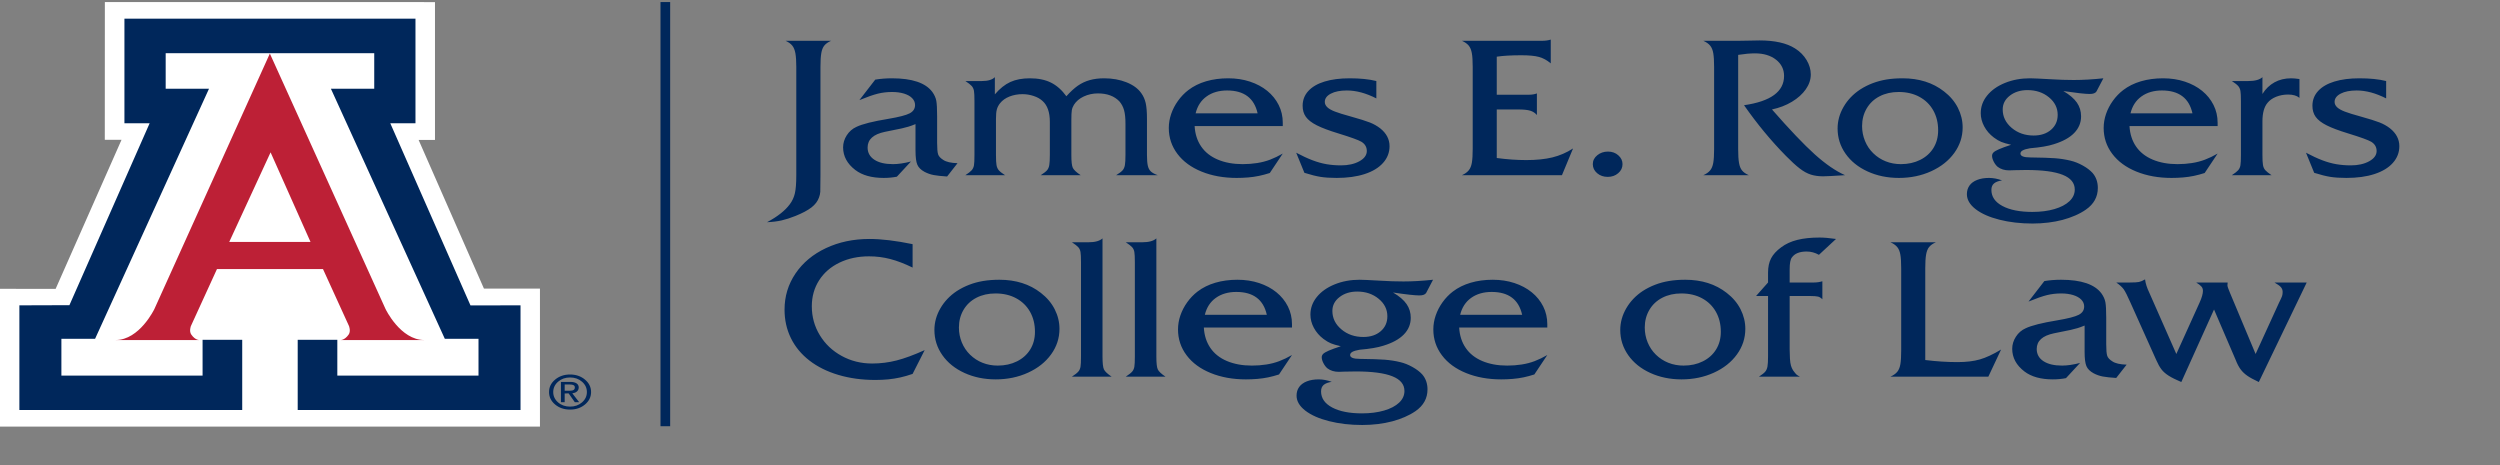 <svg width="258" height="48" viewBox="0 0 258 48" fill="none" xmlns="http://www.w3.org/2000/svg">
<rect x="0" y="0" width="258" height="48" fill="#808080" stroke="none"/>
<path d="M60.369 39.174C60.789 39.523 60.999 39.952 60.999 40.46C60.999 40.966 60.79 41.394 60.37 41.745C59.951 42.095 59.438 42.269 58.829 42.269C58.22 42.269 57.708 42.095 57.288 41.745C56.87 41.394 56.66 40.966 56.66 40.46C56.66 39.952 56.87 39.523 57.289 39.174C57.71 38.823 58.222 38.648 58.829 38.648C59.436 38.648 59.949 38.823 60.369 39.174ZM60.063 39.391C59.728 39.1 59.316 38.955 58.829 38.955C58.342 38.955 57.931 39.1 57.596 39.391C57.26 39.682 57.093 40.039 57.093 40.46C57.093 40.881 57.26 41.238 57.596 41.528C57.931 41.818 58.342 41.963 58.829 41.963C59.315 41.963 59.726 41.818 60.063 41.528C60.398 41.238 60.567 40.881 60.567 40.46C60.567 40.039 60.399 39.682 60.063 39.391ZM57.888 39.413H58.083H58.873C59.139 39.413 59.346 39.463 59.498 39.562C59.648 39.663 59.724 39.803 59.724 39.98C59.724 40.172 59.648 40.326 59.497 40.435C59.384 40.517 59.239 40.569 59.062 40.589L59.769 41.506H59.545H59.321L58.685 40.601L58.274 40.603V41.506H58.081H57.888V39.413ZM58.275 40.324H58.798C58.98 40.324 59.113 40.297 59.197 40.241C59.281 40.186 59.323 40.099 59.323 39.981C59.323 39.877 59.281 39.801 59.197 39.753C59.113 39.704 58.98 39.679 58.798 39.679H58.275V40.324Z" fill="#00275B"/>
<path d="M10.822 0.212L10.815 14.429L12.543 14.426L5.741 29.812L0 29.806V44.026H55.723V29.787L49.941 29.78L43.199 14.438L44.89 14.444V0.217L10.822 0.212Z" fill="white"/>
<path d="M27.849 5.526L39.785 31.886C39.785 31.886 41.314 35.093 43.797 35.093H35.108C35.108 35.093 35.543 35.148 35.979 34.53C36.228 34.178 36.017 33.649 36.017 33.649L33.331 27.765H27.849H22.392L19.7 33.649C19.7 33.649 19.495 34.178 19.743 34.53C20.177 35.148 20.612 35.093 20.612 35.093H11.922C14.404 35.093 15.935 31.886 15.935 31.886L27.849 5.526Z" fill="#BD2036"/>
<path d="M27.859 5.493H38.621V9.159H34.15L45.905 34.964H49.382V38.761H34.812V35.067H30.723V42.31H53.718V31.511L48.554 31.518L40.277 12.722H42.877V1.929H27.859H12.841V12.722H15.442L7.164 31.494L2 31.511V42.31H24.997V35.067H20.906V38.761H6.336V34.964H9.813L21.568 9.159H17.098V5.493H27.859Z" fill="#00275B"/>
<path d="M27.841 24.97H32.046L27.924 15.723L23.656 24.97H27.841Z" fill="white"/>
<path d="M69.161 0.212H68.164V43.986H69.161V0.212Z" fill="#00275B"/>
<path d="M230.719 37.135C230.871 37.531 231.039 37.854 231.222 38.105C231.405 38.354 231.636 38.577 231.914 38.772C232.192 38.967 232.591 39.184 233.11 39.425L238.053 29.154H234.723C235.036 29.329 235.255 29.486 235.381 29.626C235.507 29.766 235.569 29.933 235.569 30.128C235.569 30.29 235.55 30.43 235.512 30.547C235.474 30.664 235.367 30.898 235.192 31.248L232.778 36.531L230.135 30.225C229.959 29.816 229.871 29.556 229.871 29.446C229.871 29.407 229.879 29.309 229.895 29.154H226.645C226.905 29.309 227.085 29.449 227.188 29.572C227.291 29.695 227.343 29.842 227.343 30.011C227.343 30.316 227.225 30.729 226.988 31.248L224.597 36.531L221.816 30.225C221.565 29.706 221.416 29.241 221.37 28.832C221.126 28.974 220.916 29.064 220.741 29.1C220.566 29.135 220.268 29.154 219.848 29.154H218.396C218.754 29.4 219.014 29.637 219.174 29.864C219.334 30.092 219.566 30.554 219.871 31.248L222.515 37.135C222.69 37.538 222.869 37.861 223.052 38.105C223.235 38.348 223.489 38.572 223.813 38.777C224.137 38.982 224.57 39.197 225.112 39.425L228.488 31.941L230.719 37.135ZM215.32 37.788C215.446 38.08 215.696 38.327 216.07 38.528C216.367 38.684 216.68 38.793 217.007 38.855C217.336 38.916 217.797 38.967 218.392 39.006L219.468 37.632C218.789 37.612 218.296 37.499 217.991 37.29C217.709 37.115 217.534 36.925 217.465 36.721C217.397 36.516 217.362 36.115 217.362 35.517V32.798C217.362 32.025 217.334 31.488 217.276 31.185C217.219 30.883 217.084 30.582 216.871 30.284C216.176 29.342 214.784 28.87 212.695 28.87C212.099 28.87 211.527 28.916 210.978 29.007L209.342 31.122C210.15 30.79 210.787 30.568 211.253 30.454C211.718 30.341 212.206 30.284 212.717 30.284C213.174 30.284 213.584 30.339 213.947 30.449C214.309 30.56 214.59 30.718 214.788 30.922C214.987 31.127 215.086 31.362 215.086 31.628C215.086 32.006 214.901 32.291 214.53 32.486C214.161 32.681 213.415 32.873 212.294 33.061C210.745 33.315 209.662 33.587 209.044 33.88C208.625 34.068 208.289 34.359 208.038 34.752C207.786 35.145 207.66 35.559 207.66 35.995C207.66 36.91 208.08 37.69 208.918 38.333C209.635 38.879 210.612 39.152 211.847 39.152C212.328 39.152 212.782 39.11 213.209 39.025L214.662 37.456C213.96 37.638 213.343 37.729 212.808 37.729C211.985 37.729 211.342 37.576 210.881 37.271C210.419 36.966 210.189 36.547 210.189 36.014C210.189 35.182 210.783 34.643 211.974 34.396C212.866 34.221 213.44 34.104 213.695 34.046C213.951 33.987 214.183 33.927 214.394 33.865C214.603 33.803 214.849 33.714 215.131 33.597V36.316C215.131 37.005 215.195 37.495 215.32 37.788ZM198.773 26.279C198.83 25.941 198.934 25.678 199.087 25.489C199.24 25.3 199.472 25.138 199.785 25.002H195.094C195.399 25.138 195.632 25.302 195.792 25.494C195.952 25.685 196.061 25.949 196.118 26.283C196.176 26.618 196.203 27.087 196.203 27.691V36.18C196.203 36.784 196.176 37.253 196.118 37.588C196.061 37.923 195.952 38.185 195.792 38.378C195.632 38.569 195.399 38.733 195.094 38.87H205.197L206.513 36.072C205.696 36.566 204.968 36.905 204.327 37.091C203.687 37.276 202.916 37.369 202.016 37.369C200.948 37.369 199.838 37.297 198.687 37.155V27.691C198.687 27.087 198.715 26.616 198.773 26.279ZM186.752 30.547C187.179 30.547 187.471 30.568 187.628 30.61C187.784 30.652 187.931 30.745 188.068 30.888V29.026C187.794 29.111 187.503 29.154 187.198 29.154H184.693V27.808C184.693 27.178 184.769 26.766 184.922 26.571C185.211 26.162 185.719 25.957 186.444 25.957C186.886 25.957 187.309 26.071 187.714 26.298L189.476 24.661C188.789 24.563 188.224 24.514 187.783 24.514C186.89 24.514 186.121 24.596 185.477 24.758C184.832 24.92 184.281 25.174 183.823 25.518C183.335 25.875 182.986 26.256 182.777 26.659C182.567 27.062 182.462 27.552 182.462 28.13V29.154L181.226 30.547H182.462V36.793C182.462 37.248 182.443 37.588 182.405 37.812C182.367 38.036 182.288 38.218 182.17 38.358C182.051 38.498 181.836 38.668 181.524 38.87H185.746C185.57 38.779 185.448 38.701 185.38 38.636C185.311 38.57 185.197 38.428 185.036 38.207C184.945 38.057 184.874 37.896 184.825 37.724C184.775 37.552 184.74 37.313 184.722 37.008C184.703 36.703 184.693 36.391 184.693 36.072V30.547H186.752ZM175.649 30.781C176.264 31.112 176.74 31.576 177.079 32.174C177.419 32.772 177.589 33.461 177.589 34.24C177.589 34.929 177.427 35.537 177.103 36.063C176.778 36.589 176.322 36.998 175.735 37.29C175.148 37.583 174.484 37.729 173.744 37.729C173.187 37.729 172.667 37.633 172.182 37.442C171.698 37.25 171.269 36.972 170.895 36.609C170.521 36.245 170.236 35.819 170.037 35.332C169.839 34.844 169.739 34.335 169.739 33.801C169.739 33.126 169.898 32.519 170.214 31.98C170.531 31.44 170.976 31.023 171.547 30.727C172.12 30.432 172.775 30.284 173.515 30.284C174.324 30.284 175.035 30.449 175.649 30.781ZM172.245 28.998C171.742 29.082 171.265 29.21 170.815 29.383C170.365 29.555 169.938 29.771 169.534 30.03C168.809 30.511 168.241 31.107 167.829 31.819C167.417 32.53 167.211 33.276 167.211 34.055C167.211 35.004 167.483 35.868 168.029 36.648C168.575 37.427 169.334 38.04 170.306 38.485C171.278 38.93 172.356 39.152 173.539 39.152C174.751 39.152 175.863 38.922 176.874 38.46C177.884 37.999 178.678 37.37 179.254 36.574C179.829 35.779 180.117 34.9 180.117 33.938C180.117 33.236 179.953 32.563 179.626 31.916C179.297 31.27 178.82 30.706 178.195 30.225C177.043 29.323 175.617 28.87 173.916 28.87C173.306 28.87 172.749 28.913 172.245 28.998ZM151.821 30.742C152.394 30.333 153.099 30.128 153.938 30.128C155.685 30.128 156.734 30.914 157.084 32.486H150.689C150.872 31.733 151.25 31.151 151.821 30.742ZM159.682 33.461C159.682 32.798 159.541 32.186 159.259 31.624C158.977 31.062 158.583 30.576 158.08 30.167C157.577 29.758 156.981 29.439 156.295 29.212C155.609 28.985 154.861 28.87 154.052 28.87C153.229 28.87 152.468 28.973 151.77 29.178C151.072 29.383 150.46 29.686 149.933 30.089C149.529 30.401 149.174 30.77 148.869 31.195C148.564 31.621 148.33 32.072 148.166 32.55C148.001 33.027 147.92 33.509 147.92 33.997C147.92 34.991 148.215 35.881 148.807 36.667C149.398 37.453 150.229 38.064 151.301 38.499C152.372 38.934 153.58 39.152 154.922 39.152C155.318 39.152 155.714 39.136 156.106 39.103C156.499 39.071 156.873 39.017 157.228 38.943C157.583 38.868 157.954 38.769 158.343 38.645L159.682 36.638C159.232 36.898 158.797 37.107 158.378 37.267C157.958 37.426 157.51 37.543 157.033 37.617C156.557 37.692 156.058 37.729 155.54 37.729C154.571 37.729 153.717 37.573 152.977 37.262C152.237 36.95 151.665 36.498 151.261 35.907C150.856 35.316 150.632 34.614 150.586 33.801H159.682V33.461ZM142.272 30.83C142.875 31.323 143.176 31.927 143.176 32.642C143.176 33.273 142.947 33.786 142.49 34.182C142.032 34.578 141.433 34.776 140.693 34.776C139.808 34.776 139.055 34.515 138.433 33.992C137.812 33.469 137.501 32.834 137.501 32.087C137.501 31.515 137.747 31.039 138.239 30.659C138.731 30.279 139.34 30.089 140.064 30.089C140.934 30.089 141.67 30.336 142.272 30.83ZM144.835 29.046C144.08 29.046 143.291 29.02 142.467 28.968C141.323 28.903 140.606 28.87 140.315 28.87C139.378 28.87 138.517 29.03 137.735 29.348C136.953 29.667 136.341 30.099 135.899 30.644C135.457 31.19 135.235 31.797 135.235 32.466C135.235 32.935 135.354 33.389 135.59 33.831C135.827 34.273 136.158 34.657 136.586 34.981C136.868 35.189 137.123 35.34 137.353 35.434C137.581 35.528 137.921 35.627 138.371 35.731C137.821 35.913 137.408 36.064 137.129 36.184C136.851 36.305 136.66 36.415 136.557 36.516C136.454 36.617 136.403 36.735 136.403 36.872C136.403 37.047 136.46 37.247 136.574 37.471C136.689 37.695 136.826 37.876 136.987 38.012C137.307 38.252 137.699 38.373 138.165 38.373C138.394 38.373 138.58 38.366 138.725 38.353C139.023 38.34 139.42 38.333 139.915 38.333C141.601 38.333 142.86 38.499 143.691 38.831C144.523 39.162 144.939 39.669 144.939 40.35C144.939 40.806 144.756 41.207 144.389 41.554C144.023 41.901 143.506 42.173 142.839 42.368C142.171 42.563 141.41 42.66 140.556 42.66C139.267 42.66 138.241 42.457 137.478 42.051C136.715 41.645 136.334 41.092 136.334 40.39C136.334 40.098 136.424 39.875 136.603 39.722C136.782 39.569 137.059 39.464 137.433 39.405C136.967 39.236 136.521 39.152 136.094 39.152C135.62 39.152 135.211 39.22 134.864 39.356C134.517 39.493 134.254 39.686 134.074 39.937C133.895 40.187 133.805 40.484 133.805 40.828C133.805 41.393 134.104 41.908 134.703 42.373C135.302 42.837 136.122 43.202 137.164 43.464C138.205 43.727 139.343 43.859 140.579 43.859C141.136 43.859 141.677 43.826 142.203 43.762C142.73 43.697 143.22 43.604 143.674 43.484C144.128 43.364 144.561 43.214 144.972 43.036C145.385 42.857 145.754 42.654 146.083 42.427C146.906 41.855 147.318 41.108 147.318 40.185C147.318 39.581 147.139 39.067 146.78 38.645C146.529 38.366 146.189 38.108 145.762 37.871C145.335 37.633 144.911 37.466 144.492 37.369C143.988 37.245 143.456 37.163 142.896 37.12C142.335 37.078 141.491 37.051 140.362 37.038C139.675 37.038 139.332 36.904 139.332 36.638C139.332 36.508 139.41 36.399 139.567 36.311C139.722 36.224 139.972 36.151 140.315 36.092C141.384 36.001 142.203 35.861 142.776 35.673C143.706 35.387 144.408 35.001 144.881 34.513C145.354 34.026 145.59 33.454 145.59 32.798C145.59 32.266 145.446 31.791 145.155 31.375C144.866 30.959 144.401 30.563 143.76 30.186C145.11 30.388 146.017 30.488 146.483 30.488C146.841 30.488 147.074 30.401 147.181 30.225L147.89 28.87C146.784 28.988 145.766 29.046 144.835 29.046ZM125.472 30.742C126.044 30.333 126.75 30.128 127.589 30.128C129.336 30.128 130.385 30.914 130.735 32.486H124.34C124.522 31.733 124.9 31.151 125.472 30.742ZM133.333 33.461C133.333 32.798 133.192 32.186 132.91 31.624C132.627 31.062 132.234 30.576 131.731 30.167C131.227 29.758 130.632 29.439 129.946 29.212C129.259 28.985 128.512 28.87 127.703 28.87C126.879 28.87 126.119 28.973 125.42 29.178C124.723 29.383 124.111 29.686 123.584 30.089C123.18 30.401 122.825 30.77 122.52 31.195C122.215 31.621 121.981 32.072 121.817 32.55C121.652 33.027 121.571 33.509 121.571 33.997C121.571 34.991 121.866 35.881 122.458 36.667C123.048 37.453 123.879 38.064 124.952 38.499C126.023 38.934 127.23 39.152 128.573 39.152C128.969 39.152 129.365 39.136 129.757 39.103C130.15 39.071 130.523 39.017 130.878 38.943C131.233 38.868 131.605 38.769 131.994 38.645L133.333 36.638C132.882 36.898 132.448 37.107 132.028 37.267C131.609 37.426 131.161 37.543 130.684 37.617C130.207 37.692 129.709 37.729 129.191 37.729C128.222 37.729 127.368 37.573 126.628 37.262C125.888 36.95 125.315 36.498 124.911 35.907C124.507 35.316 124.282 34.614 124.237 33.801H133.333V33.461ZM119.48 38.114C119.384 37.903 119.337 37.463 119.337 36.793V24.602C119.046 24.868 118.562 25.002 117.884 25.002H116.179C116.499 25.21 116.718 25.38 116.837 25.513C116.955 25.646 117.031 25.81 117.065 26.006C117.1 26.2 117.117 26.558 117.117 27.077V36.793C117.117 37.3 117.1 37.653 117.065 37.851C117.031 38.05 116.955 38.217 116.837 38.353C116.718 38.49 116.499 38.662 116.179 38.87H120.275C119.84 38.577 119.575 38.326 119.48 38.114ZM113.922 38.114C113.827 37.903 113.779 37.463 113.779 36.793V24.602C113.489 24.868 113.005 25.002 112.326 25.002H110.622C110.942 25.21 111.161 25.38 111.279 25.513C111.398 25.646 111.474 25.81 111.508 26.006C111.543 26.2 111.559 26.558 111.559 27.077V36.793C111.559 37.3 111.543 37.653 111.508 37.851C111.474 38.05 111.398 38.217 111.279 38.353C111.161 38.49 110.942 38.662 110.622 38.87H114.718C114.283 38.577 114.018 38.326 113.922 38.114ZM104.869 30.781C105.483 31.112 105.96 31.576 106.299 32.174C106.638 32.772 106.808 33.461 106.808 34.24C106.808 34.929 106.646 35.537 106.322 36.063C105.997 36.589 105.542 36.998 104.955 37.29C104.367 37.583 103.704 37.729 102.964 37.729C102.407 37.729 101.886 37.633 101.402 37.442C100.917 37.25 100.489 36.972 100.115 36.609C99.741 36.245 99.455 35.819 99.256 35.332C99.058 34.844 98.96 34.335 98.96 33.801C98.96 33.126 99.118 32.519 99.434 31.98C99.75 31.44 100.195 31.023 100.767 30.727C101.339 30.432 101.995 30.284 102.735 30.284C103.544 30.284 104.255 30.449 104.869 30.781ZM101.465 28.998C100.961 29.082 100.484 29.21 100.035 29.383C99.585 29.555 99.157 29.771 98.753 30.03C98.028 30.511 97.46 31.107 97.048 31.819C96.637 32.53 96.431 33.276 96.431 34.055C96.431 35.004 96.703 35.868 97.249 36.648C97.794 37.427 98.553 38.04 99.525 38.485C100.498 38.93 101.576 39.152 102.758 39.152C103.971 39.152 105.082 38.922 106.093 38.46C107.104 37.999 107.897 37.37 108.473 36.574C109.048 35.779 109.337 34.9 109.337 33.938C109.337 33.236 109.173 32.563 108.845 31.916C108.516 31.27 108.04 30.706 107.415 30.225C106.263 29.323 104.836 28.87 103.136 28.87C102.525 28.87 101.968 28.913 101.465 28.998ZM89.729 24.661C88.073 24.661 86.577 24.976 85.238 25.606C83.899 26.236 82.853 27.109 82.097 28.223C81.342 29.337 80.965 30.582 80.965 31.96C80.965 33.025 81.184 34.005 81.623 34.898C82.061 35.791 82.698 36.561 83.533 37.208C84.369 37.854 85.367 38.349 86.531 38.694C87.694 39.039 88.962 39.211 90.335 39.211C90.823 39.211 91.275 39.189 91.691 39.148C92.107 39.105 92.513 39.04 92.909 38.952C93.306 38.865 93.73 38.742 94.18 38.587L95.427 36.131C94.321 36.631 93.356 36.987 92.532 37.198C91.709 37.409 90.866 37.515 90.004 37.515C88.859 37.515 87.81 37.253 86.857 36.73C85.903 36.208 85.152 35.495 84.603 34.591C84.053 33.688 83.779 32.694 83.779 31.609C83.779 30.609 84.029 29.717 84.529 28.934C85.028 28.151 85.728 27.542 86.628 27.107C87.528 26.672 88.546 26.454 89.683 26.454C90.438 26.454 91.171 26.547 91.88 26.732C92.589 26.916 93.356 27.211 94.18 27.614V25.196C92.456 24.84 90.972 24.661 89.729 24.661Z" fill="#00275B"/>
<path d="M243.493 8.081C242.494 8.081 241.63 8.193 240.902 8.417C240.173 8.641 239.615 8.967 239.225 9.396C238.837 9.825 238.642 10.331 238.642 10.916C238.642 11.365 238.754 11.747 238.979 12.061C239.205 12.376 239.58 12.667 240.106 12.933C240.633 13.2 241.376 13.479 242.337 13.771C243.626 14.168 244.416 14.454 244.706 14.629C245.08 14.857 245.267 15.175 245.267 15.584C245.267 16.007 245.011 16.359 244.5 16.642C243.989 16.924 243.356 17.066 242.601 17.066C242.074 17.066 241.577 17.025 241.107 16.944C240.638 16.863 240.156 16.728 239.66 16.539C239.164 16.351 238.604 16.091 237.978 15.76L238.825 17.835C239.488 18.043 240.045 18.183 240.495 18.254C240.946 18.326 241.498 18.362 242.154 18.362C243.26 18.362 244.224 18.229 245.043 17.962C245.863 17.696 246.497 17.313 246.943 16.812C247.389 16.312 247.612 15.737 247.612 15.087C247.612 14.373 247.292 13.759 246.651 13.246C246.331 12.998 245.974 12.797 245.581 12.641C245.189 12.485 244.516 12.274 243.562 12.008C242.891 11.826 242.368 11.663 241.994 11.521C241.62 11.378 241.35 11.225 241.182 11.062C241.014 10.9 240.93 10.718 240.93 10.517C240.93 10.166 241.138 9.882 241.554 9.664C241.969 9.446 242.52 9.337 243.208 9.337C244.168 9.337 245.183 9.61 246.251 10.156V8.363C245.496 8.174 244.577 8.081 243.493 8.081ZM233.775 17.558C233.656 17.425 233.578 17.251 233.54 17.036C233.501 16.822 233.483 16.478 233.483 16.003V12.534C233.483 11.67 233.658 11.03 234.009 10.614C234.222 10.348 234.52 10.138 234.901 9.985C235.283 9.833 235.695 9.757 236.137 9.757C236.641 9.757 237.03 9.87 237.304 10.098V8.158C236.961 8.106 236.675 8.081 236.446 8.081C235.805 8.081 235.234 8.218 234.73 8.494C234.227 8.771 233.811 9.172 233.483 9.698V7.964C233.193 8.23 232.712 8.363 232.041 8.363H230.325C230.645 8.571 230.865 8.743 230.983 8.879C231.101 9.016 231.177 9.182 231.212 9.376C231.246 9.572 231.263 9.926 231.263 10.438V16.003C231.263 16.51 231.246 16.863 231.212 17.061C231.177 17.259 231.101 17.426 230.983 17.563C230.865 17.699 230.645 17.871 230.325 18.079H234.421C234.108 17.865 233.892 17.691 233.775 17.558ZM220.999 9.951C221.571 9.542 222.276 9.337 223.116 9.337C224.862 9.337 225.912 10.124 226.262 11.696H219.867C220.05 10.942 220.427 10.361 220.999 9.951ZM228.859 12.67C228.859 12.008 228.718 11.395 228.436 10.833C228.154 10.271 227.761 9.786 227.258 9.376C226.755 8.967 226.159 8.649 225.473 8.422C224.787 8.194 224.039 8.081 223.23 8.081C222.406 8.081 221.646 8.183 220.948 8.387C220.25 8.592 219.637 8.896 219.111 9.299C218.707 9.61 218.352 9.979 218.047 10.405C217.742 10.83 217.508 11.281 217.343 11.759C217.179 12.237 217.098 12.719 217.098 13.206C217.098 14.2 217.393 15.091 217.984 15.876C218.576 16.663 219.407 17.273 220.479 17.709C221.55 18.144 222.757 18.362 224.1 18.362C224.496 18.362 224.891 18.346 225.284 18.313C225.677 18.28 226.051 18.227 226.406 18.152C226.76 18.078 227.132 17.978 227.521 17.855L228.859 15.848C228.41 16.107 227.975 16.317 227.555 16.476C227.136 16.635 226.688 16.752 226.211 16.826C225.734 16.902 225.236 16.939 224.718 16.939C223.749 16.939 222.894 16.783 222.155 16.471C221.415 16.159 220.843 15.708 220.438 15.117C220.034 14.526 219.809 13.824 219.763 13.011H228.859V12.67ZM211.45 10.039C212.052 10.533 212.353 11.137 212.353 11.852C212.353 12.482 212.125 12.995 211.667 13.392C211.209 13.788 210.611 13.986 209.871 13.986C208.986 13.986 208.233 13.725 207.611 13.202C206.99 12.679 206.679 12.043 206.679 11.296C206.679 10.724 206.925 10.249 207.417 9.869C207.909 9.488 208.517 9.299 209.241 9.299C210.111 9.299 210.847 9.545 211.45 10.039ZM214.013 8.256C213.257 8.256 212.468 8.23 211.644 8.178C210.5 8.113 209.783 8.081 209.493 8.081C208.555 8.081 207.695 8.24 206.913 8.558C206.131 8.876 205.519 9.308 205.077 9.854C204.634 10.4 204.413 11.007 204.413 11.677C204.413 12.144 204.532 12.599 204.768 13.041C205.004 13.483 205.336 13.866 205.763 14.191C206.045 14.399 206.301 14.55 206.53 14.644C206.759 14.738 207.098 14.837 207.548 14.941C206.999 15.123 206.586 15.274 206.307 15.394C206.028 15.515 205.837 15.625 205.735 15.726C205.632 15.826 205.58 15.945 205.58 16.081C205.58 16.257 205.638 16.457 205.752 16.681C205.866 16.905 206.004 17.085 206.164 17.221C206.484 17.462 206.877 17.582 207.342 17.582C207.571 17.582 207.758 17.576 207.903 17.563C208.201 17.549 208.597 17.543 209.093 17.543C210.779 17.543 212.037 17.709 212.869 18.04C213.7 18.371 214.116 18.878 214.116 19.561C214.116 20.015 213.933 20.416 213.567 20.764C213.201 21.111 212.683 21.383 212.016 21.578C211.349 21.773 210.588 21.87 209.734 21.87C208.445 21.87 207.419 21.667 206.656 21.261C205.893 20.855 205.512 20.301 205.512 19.599C205.512 19.307 205.602 19.084 205.781 18.932C205.959 18.779 206.236 18.674 206.61 18.615C206.145 18.446 205.699 18.362 205.272 18.362C204.798 18.362 204.388 18.43 204.041 18.567C203.695 18.703 203.431 18.896 203.252 19.146C203.073 19.396 202.983 19.693 202.983 20.038C202.983 20.603 203.282 21.118 203.881 21.583C204.48 22.047 205.3 22.411 206.342 22.674C207.382 22.937 208.521 23.069 209.756 23.069C210.313 23.069 210.855 23.036 211.381 22.971C211.907 22.906 212.398 22.813 212.852 22.694C213.305 22.573 213.738 22.424 214.15 22.245C214.562 22.067 214.932 21.863 215.26 21.636C216.084 21.065 216.496 20.317 216.496 19.395C216.496 18.791 216.317 18.277 215.958 17.855C215.706 17.576 215.366 17.317 214.939 17.08C214.513 16.843 214.089 16.676 213.67 16.578C213.166 16.455 212.634 16.372 212.074 16.329C211.513 16.288 210.668 16.26 209.539 16.247C208.853 16.247 208.509 16.114 208.509 15.848C208.509 15.717 208.587 15.608 208.744 15.521C208.9 15.433 209.15 15.36 209.493 15.302C210.561 15.211 211.381 15.071 211.954 14.882C212.884 14.597 213.586 14.21 214.058 13.723C214.532 13.236 214.768 12.664 214.768 12.008C214.768 11.475 214.623 11.001 214.333 10.585C214.043 10.169 213.578 9.773 212.938 9.396C214.288 9.597 215.195 9.698 215.66 9.698C216.019 9.698 216.251 9.61 216.358 9.435L217.068 8.081C215.962 8.197 214.943 8.256 214.013 8.256ZM198.077 9.99C198.692 10.322 199.169 10.786 199.508 11.384C199.847 11.982 200.017 12.67 200.017 13.45C200.017 14.139 199.855 14.746 199.531 15.272C199.206 15.799 198.75 16.208 198.163 16.5C197.576 16.793 196.912 16.939 196.172 16.939C195.615 16.939 195.095 16.843 194.611 16.651C194.126 16.46 193.697 16.182 193.323 15.818C192.949 15.454 192.663 15.029 192.465 14.541C192.267 14.054 192.167 13.544 192.167 13.011C192.167 12.336 192.326 11.728 192.643 11.189C192.959 10.65 193.404 10.232 193.976 9.937C194.548 9.641 195.204 9.493 195.943 9.493C196.752 9.493 197.464 9.659 198.077 9.99ZM194.673 8.207C194.17 8.291 193.693 8.42 193.243 8.592C192.793 8.764 192.366 8.98 191.962 9.24C191.237 9.721 190.669 10.317 190.257 11.028C189.845 11.74 189.64 12.485 189.64 13.265C189.64 14.213 189.912 15.078 190.457 15.857C191.003 16.637 191.762 17.249 192.734 17.694C193.707 18.139 194.784 18.362 195.967 18.362C197.179 18.362 198.291 18.131 199.302 17.67C200.312 17.208 201.106 16.58 201.682 15.784C202.257 14.988 202.545 14.109 202.545 13.148C202.545 12.446 202.381 11.772 202.054 11.126C201.725 10.479 201.249 9.916 200.624 9.435C199.471 8.532 198.045 8.081 196.344 8.081C195.734 8.081 195.177 8.123 194.673 8.207ZM181.106 5.507C182.006 5.507 182.733 5.725 183.286 6.16C183.839 6.596 184.116 7.154 184.116 7.836C184.116 9.454 182.738 10.462 179.985 10.858C180.657 11.819 181.354 12.739 182.079 13.616C182.804 14.493 183.551 15.321 184.321 16.101C184.856 16.646 185.323 17.074 185.723 17.382C186.123 17.691 186.51 17.904 186.885 18.021C187.258 18.138 187.677 18.196 188.143 18.196C188.433 18.196 189.188 18.157 190.408 18.079C189.432 17.644 188.385 16.923 187.267 15.916C186.15 14.909 184.684 13.369 182.868 11.296C183.631 11.134 184.318 10.869 184.928 10.502C185.538 10.135 186.015 9.706 186.358 9.215C186.702 8.725 186.873 8.213 186.873 7.681C186.873 7.174 186.728 6.679 186.438 6.195C186.148 5.711 185.748 5.31 185.237 4.991C184.375 4.445 183.154 4.172 181.575 4.172C181.156 4.172 180.805 4.179 180.523 4.192C180.164 4.205 179.783 4.211 179.379 4.211H175.786C176.091 4.348 176.324 4.512 176.484 4.704C176.644 4.895 176.753 5.158 176.81 5.493C176.868 5.828 176.896 6.297 176.896 6.901V15.389C176.896 15.993 176.868 16.463 176.81 16.798C176.753 17.133 176.644 17.395 176.484 17.587C176.324 17.779 176.091 17.942 175.786 18.079H180.477C180.164 17.942 179.932 17.78 179.779 17.592C179.626 17.404 179.522 17.14 179.465 16.803C179.407 16.465 179.379 15.993 179.379 15.389V5.663C180.042 5.559 180.618 5.507 181.106 5.507ZM164.842 16.018C164.533 16.268 164.378 16.575 164.378 16.939C164.378 17.309 164.527 17.621 164.825 17.874C165.121 18.128 165.488 18.254 165.922 18.254C166.342 18.254 166.701 18.128 166.998 17.874C167.296 17.621 167.444 17.309 167.444 16.939C167.444 16.588 167.3 16.285 167.01 16.028C166.72 15.771 166.365 15.643 165.946 15.643C165.518 15.643 165.15 15.768 164.842 16.018ZM156.662 11.296C157.227 11.296 157.646 11.338 157.921 11.423C158.196 11.508 158.425 11.657 158.608 11.871V9.64C158.379 9.73 158.101 9.776 157.772 9.776H154.466V5.849C155.121 5.751 155.972 5.703 157.017 5.703C157.803 5.703 158.408 5.761 158.831 5.878C159.254 5.995 159.656 6.216 160.038 6.541V4.085C159.786 4.169 159.473 4.211 159.1 4.211H150.873C151.186 4.354 151.418 4.518 151.571 4.704C151.723 4.888 151.83 5.146 151.892 5.474C151.953 5.802 151.983 6.277 151.983 6.901V15.36C151.983 15.977 151.954 16.453 151.897 16.788C151.84 17.123 151.732 17.387 151.571 17.582C151.411 17.777 151.178 17.942 150.873 18.079H161.194L162.338 15.321C161.674 15.75 160.967 16.057 160.216 16.242C159.464 16.427 158.562 16.52 157.509 16.52C156.533 16.52 155.518 16.448 154.466 16.306V11.296H156.662ZM139.282 8.081C138.283 8.081 137.419 8.193 136.69 8.417C135.962 8.641 135.404 8.967 135.014 9.396C134.625 9.825 134.431 10.331 134.431 10.916C134.431 11.365 134.543 11.747 134.769 12.061C134.993 12.376 135.369 12.667 135.895 12.933C136.422 13.2 137.166 13.479 138.126 13.771C139.415 14.168 140.205 14.454 140.495 14.629C140.869 14.857 141.055 15.175 141.055 15.584C141.055 16.007 140.8 16.359 140.289 16.642C139.778 16.924 139.145 17.066 138.39 17.066C137.863 17.066 137.366 17.025 136.897 16.944C136.427 16.863 135.945 16.728 135.449 16.539C134.953 16.351 134.392 16.091 133.767 15.76L134.614 17.835C135.278 18.043 135.834 18.183 136.285 18.254C136.734 18.326 137.288 18.362 137.943 18.362C139.049 18.362 140.013 18.229 140.833 17.962C141.652 17.696 142.286 17.313 142.732 16.812C143.178 16.312 143.401 15.737 143.401 15.087C143.401 14.373 143.081 13.759 142.44 13.246C142.119 12.998 141.763 12.797 141.37 12.641C140.978 12.485 140.304 12.274 139.351 12.008C138.68 11.826 138.157 11.663 137.783 11.521C137.41 11.378 137.139 11.225 136.971 11.062C136.803 10.9 136.719 10.718 136.719 10.517C136.719 10.166 136.927 9.882 137.343 9.664C137.759 9.446 138.31 9.337 138.996 9.337C139.958 9.337 140.972 9.61 142.039 10.156V8.363C141.285 8.174 140.365 8.081 139.282 8.081ZM124.522 9.951C125.093 9.542 125.799 9.337 126.638 9.337C128.385 9.337 129.434 10.124 129.785 11.696H123.389C123.571 10.942 123.949 10.361 124.522 9.951ZM132.382 12.67C132.382 12.008 132.241 11.395 131.959 10.833C131.676 10.271 131.283 9.786 130.78 9.376C130.276 8.967 129.682 8.649 128.995 8.422C128.308 8.194 127.561 8.081 126.753 8.081C125.929 8.081 125.168 8.183 124.47 8.387C123.772 8.592 123.16 8.896 122.634 9.299C122.229 9.61 121.875 9.979 121.57 10.405C121.264 10.83 121.03 11.281 120.866 11.759C120.702 12.237 120.62 12.719 120.62 13.206C120.62 14.2 120.915 15.091 121.507 15.876C122.097 16.663 122.929 17.273 124.001 17.709C125.072 18.144 126.279 18.362 127.622 18.362C128.019 18.362 128.414 18.346 128.807 18.313C129.199 18.28 129.573 18.227 129.927 18.152C130.282 18.078 130.654 17.978 131.043 17.855L132.382 15.848C131.931 16.107 131.497 16.317 131.077 16.476C130.658 16.635 130.21 16.752 129.733 16.826C129.256 16.902 128.759 16.939 128.24 16.939C127.271 16.939 126.417 16.783 125.677 16.471C124.937 16.159 124.365 15.708 123.961 15.117C123.556 14.526 123.331 13.824 123.286 13.011H132.382V12.67ZM101.342 8.363H99.626C99.946 8.571 100.165 8.743 100.284 8.879C100.402 9.016 100.478 9.182 100.513 9.376C100.547 9.572 100.564 9.926 100.564 10.438V16.003C100.564 16.51 100.547 16.863 100.513 17.061C100.478 17.259 100.402 17.426 100.284 17.563C100.165 17.699 99.946 17.871 99.626 18.079H103.722C103.417 17.884 103.203 17.717 103.081 17.577C102.959 17.437 102.879 17.259 102.841 17.041C102.803 16.823 102.784 16.478 102.784 16.003V12.271C102.784 11.842 102.814 11.516 102.875 11.291C102.936 11.067 103.047 10.855 103.207 10.653C103.444 10.354 103.768 10.124 104.18 9.961C104.591 9.799 105.041 9.717 105.53 9.717C105.911 9.717 106.29 9.779 106.668 9.903C107.046 10.026 107.353 10.199 107.589 10.419C108.093 10.868 108.344 11.586 108.344 12.573V16.003C108.344 16.465 108.325 16.807 108.287 17.031C108.249 17.256 108.173 17.434 108.058 17.568C107.944 17.701 107.726 17.871 107.406 18.079H111.525C111.082 17.78 110.812 17.527 110.713 17.319C110.614 17.111 110.564 16.672 110.564 16.003V12.408C110.564 11.92 110.579 11.581 110.61 11.389C110.64 11.197 110.713 11.007 110.827 10.819C111.056 10.455 111.396 10.167 111.845 9.956C112.296 9.746 112.784 9.64 113.31 9.64C114.256 9.64 114.992 9.913 115.518 10.458C115.739 10.711 115.9 11.011 115.999 11.355C116.098 11.699 116.148 12.163 116.148 12.749V16.003C116.148 16.465 116.129 16.807 116.091 17.031C116.052 17.256 115.974 17.436 115.856 17.573C115.738 17.709 115.514 17.878 115.187 18.079H119.477C119.165 17.969 118.93 17.842 118.774 17.699C118.617 17.556 118.51 17.355 118.453 17.095C118.396 16.835 118.367 16.471 118.367 16.003V12.232C118.367 11.556 118.323 11.025 118.236 10.639C118.148 10.252 117.998 9.913 117.784 9.62C117.456 9.146 116.947 8.771 116.257 8.494C115.566 8.218 114.794 8.081 113.94 8.081C113.405 8.081 112.915 8.142 112.469 8.265C112.023 8.389 111.613 8.581 111.239 8.84C110.866 9.1 110.469 9.464 110.049 9.932C109.584 9.289 109.053 8.819 108.459 8.524C107.864 8.228 107.139 8.081 106.285 8.081C105.499 8.081 104.828 8.207 104.271 8.46C103.714 8.714 103.18 9.14 102.669 9.737V7.964C102.402 8.23 101.96 8.363 101.342 8.363ZM94.668 16.997C94.794 17.29 95.044 17.537 95.418 17.738C95.716 17.894 96.028 18.003 96.356 18.065C96.684 18.126 97.146 18.177 97.741 18.215L98.816 16.841C98.137 16.822 97.645 16.708 97.341 16.5C97.058 16.325 96.883 16.135 96.814 15.93C96.745 15.726 96.711 15.324 96.711 14.727V12.008C96.711 11.235 96.682 10.697 96.625 10.395C96.568 10.093 96.432 9.792 96.219 9.493C95.525 8.551 94.133 8.081 92.043 8.081C91.448 8.081 90.876 8.126 90.326 8.217L88.69 10.331C89.499 10 90.136 9.777 90.601 9.664C91.066 9.55 91.554 9.493 92.066 9.493C92.523 9.493 92.933 9.549 93.296 9.659C93.658 9.77 93.938 9.927 94.136 10.132C94.335 10.336 94.434 10.572 94.434 10.838C94.434 11.215 94.249 11.501 93.879 11.696C93.509 11.89 92.764 12.083 91.642 12.271C90.094 12.524 89.011 12.797 88.393 13.089C87.973 13.278 87.637 13.569 87.386 13.962C87.134 14.355 87.008 14.769 87.008 15.204C87.008 16.12 87.428 16.9 88.267 17.543C88.984 18.089 89.96 18.362 91.196 18.362C91.677 18.362 92.13 18.319 92.557 18.235L94.011 16.666C93.309 16.848 92.691 16.939 92.157 16.939C91.333 16.939 90.691 16.786 90.229 16.481C89.768 16.176 89.537 15.756 89.537 15.223C89.537 14.392 90.132 13.853 91.322 13.606C92.214 13.43 92.788 13.314 93.044 13.255C93.299 13.197 93.532 13.137 93.742 13.075C93.951 13.013 94.198 12.924 94.48 12.807V15.526C94.48 16.214 94.543 16.705 94.668 16.997ZM84.757 5.488C84.814 5.15 84.918 4.887 85.071 4.699C85.224 4.51 85.456 4.348 85.769 4.211H81.078C81.383 4.354 81.612 4.52 81.764 4.708C81.917 4.897 82.024 5.16 82.085 5.498C82.146 5.835 82.177 6.304 82.177 6.901V18.079C82.177 18.904 82.129 19.526 82.033 19.945C81.938 20.364 81.761 20.746 81.501 21.09C81.013 21.747 80.231 22.36 79.156 22.932C79.728 22.906 80.229 22.845 80.66 22.747C81.091 22.649 81.566 22.497 82.085 22.289C82.809 21.997 83.363 21.703 83.744 21.407C84.125 21.111 84.385 20.768 84.522 20.379C84.598 20.178 84.642 19.979 84.654 19.785C84.665 19.59 84.671 19.021 84.671 18.079V6.901C84.671 6.297 84.699 5.826 84.757 5.488Z" fill="#00275B"/>
</svg>
